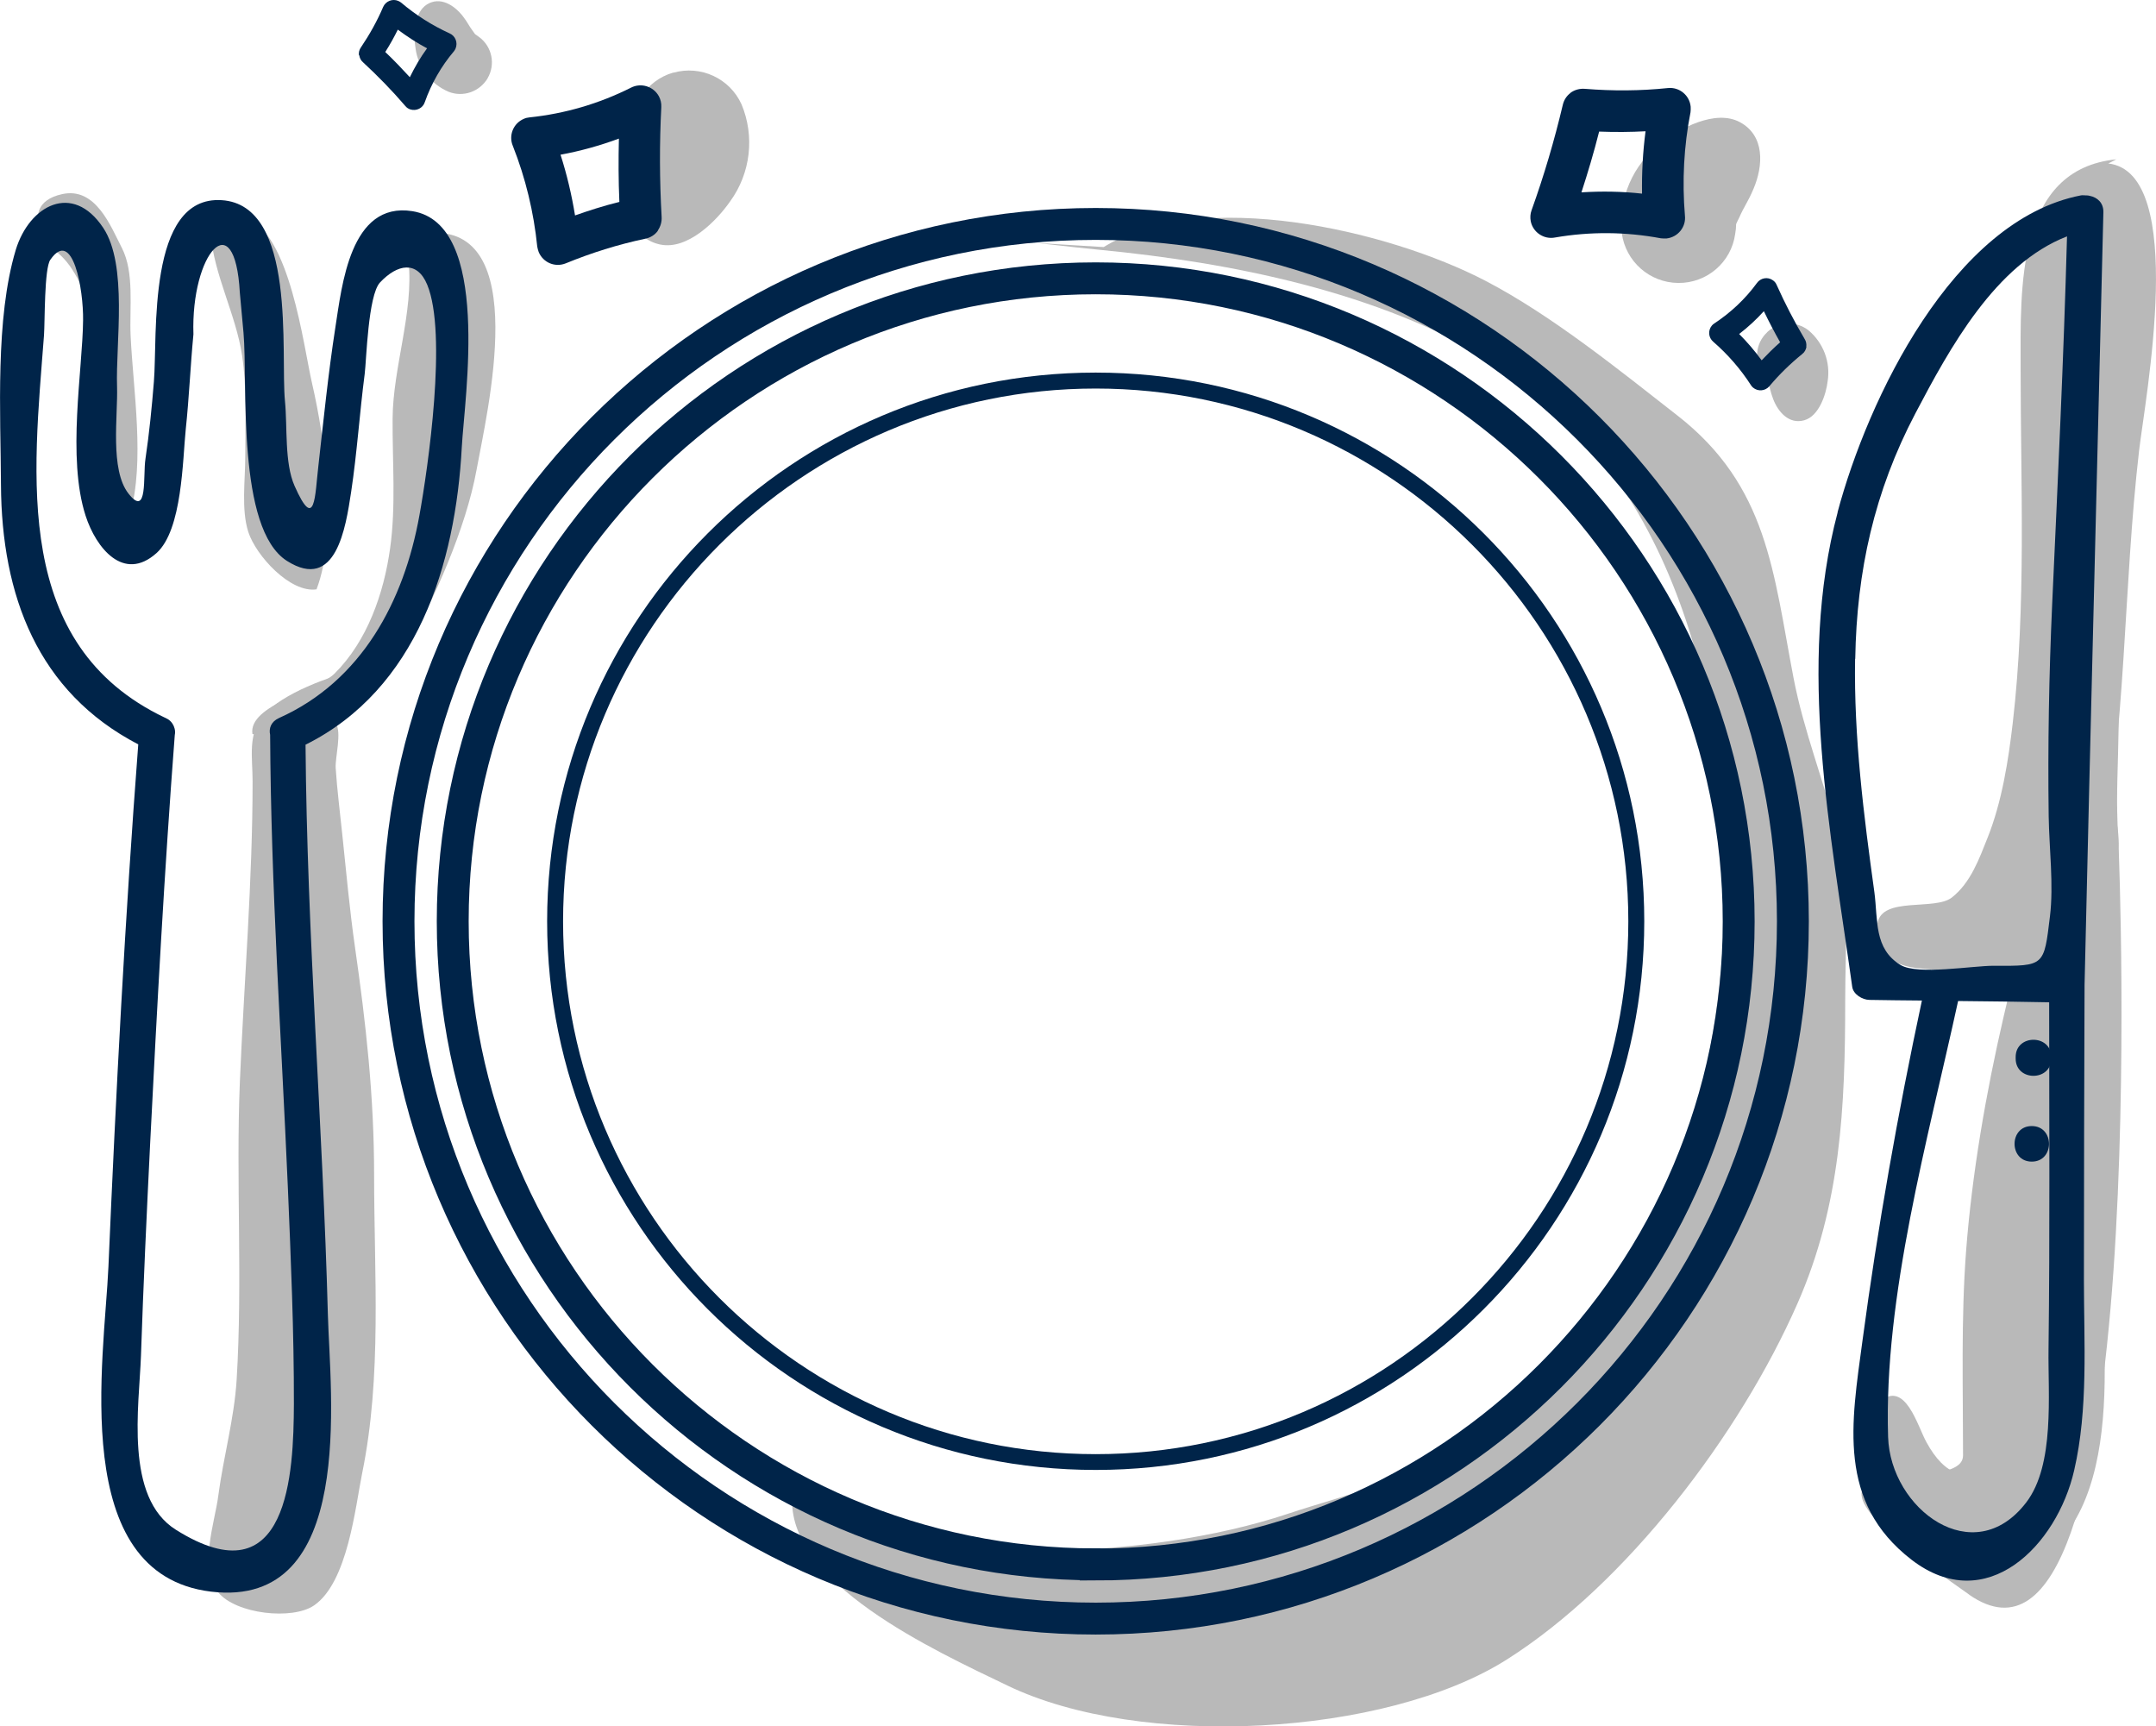 <?xml version="1.0" encoding="UTF-8"?><svg xmlns="http://www.w3.org/2000/svg" viewBox="0 0 135.2 108.24"><defs><style>.n{fill:#002449;}.o{stroke:#002449;stroke-miterlimit:10;stroke-width:2px;}.o,.p{fill:none;}.q{fill:#c3dcf1;}.r{fill:#b9b9b9;}</style></defs><g id="a"/><g id="b"><g id="c"><g id="d"><path class="r" d="M130.36,55.86c1.26,1.84,1.01,6.94,1,9.06-.01,4.26-.02,8.51,.19,12.73,.3,5.9,2.07,17.44-4.59,20.64-3.85,1.84-8.81-.97-9.43-4.92-.15-.97-.36-4.9,.36-5.51,1.6-1.34,2.35,1.55,2.92,2.57,1.16,2.1,2.45,2.56,4.93,1.65,2.54-.94,1.82-3.03,1.82-5.43,0-3.96-.49-7.78-.6-11.74-.08-2.66,.09-5.31,.25-7.96,.15-2.35,.4-2.89,1.57-4.61,.9-1.34,1.35-2.66,1.69-4.26,.64-3.08,.6-6.23,.93-9.35,.81-7.65,2.57-14.73,2.57-22.48,0-4.25,.99-11.68-1.03-15.39-1.52,1.18-2.47,3.32-2.58,5.16"/><path class="r" d="M117.74,57.86c1.93,.41,4.25,2.21,6.21,1.4,.95-.39,3.2-2.37,3.81-3.24,1.55-2.2,.98-6.49,1.35-8.97,.42-2.85,.87-6.36,2.86-8.56,1.3,3.52,.79,7.95,.79,11.76,0,3.21,.67,7.27-1.75,9.67-2.32,2.3-5.9,2.47-8.56,1.15-1.65-.82-5.11,.82-5.11-4.61"/><path class="r" d="M25.62,16.41c.33,3.13-.98,6.63-1,9.83-.02,2.7,.22,5.5-.16,8.16-.39,2.79-1.42,5.79-3.49,7.84-1.07,1.06-5.42,1.96-5.14,3.78,3.94,.72,7.77-2.06,9.59-5.25,1.81-3.16,3.8-7.68,4.46-11.29,.65-3.6,3.53-15.45-3.06-14.87"/><path class="q" d="M16.2,46.65c.87,8.83,1.52,18,1.2,26.95-.17,4.67-1.14,9.25-1.85,13.91-.39,2.54-.96,9.25-2.79,10.61,4.86,0,6.79-.72,7.68-5.82,.99-5.66,.87-12.04,.17-17.78-.71-5.78-1.05-11.68-1.56-17.46-.44-4.94-2.49-7.35-2.51-12.24"/><path class="r" d="M3.9,12.17c2.1-.46,3.04,2.01,3.74,3.37,.8,1.55,.47,3.78,.55,5.5,.16,3.43,.91,7.9-.04,11.2-2.91-2.89-1.29-8.09-2.16-11.6-1.65-6.6-3.89-4.21-3.59-6.91,0,0-.25-1.18,1.5-1.56Z"/><path class="r" d="M13.21,14.65c.19,2.53,1.59,5.09,1.97,7.63,.31,2.08,.2,4.22,.2,6.34,0,1.49-.26,3.32,.19,4.73,.48,1.49,2.63,3.84,4.28,3.6,1.34-3.55,.55-9.31-.28-12.91-.55-2.38-1.39-9.47-4.19-10.4"/><path id="e" class="r" d="M42.22,4.55c-1.73,.5-2.81,2.2-2.54,3.97,.02,.21,.06,.42,.12,.62-.02,.15-.05,.31-.07,.46-.09,.75-.24,1.07-.34,1.97-.17,1.57,.27,3.4,2.01,3.76,1.71,.36,3.53-1.47,4.39-2.71,1.28-1.76,1.55-4.07,.71-6.08-.74-1.63-2.56-2.47-4.28-1.98Z"/><path id="f" class="r" d="M30.58,4.9c.5-.86,.28-1.96-.51-2.56-.09-.07-.19-.14-.28-.2-.05-.07-.1-.14-.15-.21-.25-.33-.31-.52-.62-.92-.54-.69-1.42-1.25-2.25-.73-.82,.52-.85,1.94-.71,2.77,.17,1.2,.95,2.22,2.06,2.7,.92,.37,1.97,0,2.47-.86Z"/><path id="g" class="r" d="M105.24,17.74c1.8,.02,3.33-1.3,3.57-3.07,.04-.21,.06-.42,.06-.62,.06-.14,.13-.28,.2-.42,.3-.69,.54-.96,.89-1.79,.62-1.46,.72-3.33-.85-4.18-1.54-.83-3.81,.39-4.98,1.34-1.74,1.32-2.65,3.45-2.43,5.62,.24,1.77,1.74,3.1,3.53,3.12Z"/><path id="h" class="r" d="M110.81,20.84c-.73,.68-.83,1.8-.25,2.6,.06,.1,.14,.19,.22,.27,.03,.08,.05,.16,.08,.24,.15,.39,.15,.59,.33,1.06,.31,.82,1,1.61,1.95,1.34,.93-.26,1.37-1.62,1.47-2.45,.19-1.2-.27-2.4-1.19-3.18-.78-.62-1.89-.57-2.61,.11Z"/><path class="r" d="M69.21,15.49c6.12-3.77,17.83-1.07,23.95,2.12,4.15,2.16,8.44,5.64,12.04,8.45,5.66,4.42,6,9.82,7.27,16.44,.64,3.35,1.92,6.5,2.74,9.8,.82,3.31,.5,6.95,.5,10.43,0,6.67-.27,12.8-2.99,18.99-3.59,8.17-10.7,17.57-18.25,22.34-7.6,4.8-22.95,5.64-31.29,1.62-4.55-2.19-13.96-6.47-13.49-11.94,7.74,4.82,22.43,4.04,31.01,1.19,3.97-1.32,7.31-1.92,10.7-4.56,4.29-3.33,8.28-7.4,11.17-12.01,3.88-6.17,5.32-13.97,5.58-21.17,.46-12.7-3.13-27.57-14.53-34.52-7.19-4.38-16.4-6.21-24.68-7.01-3.96-.38-8-1.04-11.98-.92"/><path class="r" d="M132.71,9.99c-6.3,.63-6,8.11-6,13.01,0,7.41,.36,14.99-.49,22.3-.28,2.4-.68,4.96-1.58,7.22-.53,1.33-1.06,2.82-2.24,3.75-1.07,.84-4.38-.08-4.66,1.61-.42,2.54,7.9,2.35,9.66,2.12,3.03-.4,3.63-2.64,4.26-5.77,1.69-8.46,1.48-17.39,2.48-25.98,.37-3.21,3.07-17.42-1.93-18"/><path class="r" d="M123.49,99.98c-14.97-10.43-.39-5.81-.39-8.73,0-4.26-.13-8.57,.19-12.8,.37-4.86,1.25-9.94,2.35-14.69,.79-3.4,1.69-6.79,2.63-10.15,.77-2.78,1.25-6.85,2.84-9.28-.39,3.47,1.86,5.4,1.75,8.89,0,0,2.26,54.86-9.38,46.76Z"/><path class="r" d="M132.35,31.26c.75,10.05-1.1,33.73-1.1,43.85,0,7.59-.71,10.94-.41,18.48"/><path class="r" d="M22.46,41.99c-1.8,.4-4.73,1.48-5.92,2.83-1.03,1.19-.7,2.64-.7,4.17,0,6.25-.54,12.62-.8,18.88-.25,6.13,.18,12.44-.2,18.63-.15,2.45-.83,4.84-1.15,7.27-.21,1.66-1.25,4.53-.01,6.06,1.11,1.37,4.66,1.76,6.02,.82,2.11-1.46,2.58-6.16,3.01-8.28,1.25-6.11,.75-12.49,.75-18.71,0-4.89-.51-9.49-1.2-14.28-.34-2.37-.55-4.74-.8-7.1-.14-1.36-.32-2.75-.41-4.13-.04-.66,.4-2.23,0-2.82-.04-.06-.02-.39-.03-.48-.85-.04-1.72-.02-2.58-.03"/></g><g id="i"><path class="p" d="M68.71,19.59c-21.05,0-38.17,17.12-38.17,38.17s17.12,38.17,38.17,38.17,38.17-17.12,38.17-38.17-17.12-38.17-38.17-38.17Z"/><path class="p" d="M68.71,19.59c-21.05,0-38.17,17.12-38.17,38.17s17.12,38.17,38.17,38.17,38.17-17.12,38.17-38.17-17.12-38.17-38.17-38.17Z"/><circle class="p" cx="69.13" cy="57.8" r="43.39"/><path class="o" d="M68.71,14.04c-24.11,0-43.72,19.61-43.72,43.72s19.61,43.72,43.72,43.72,43.72-19.61,43.72-43.72S92.81,14.04,68.71,14.04Zm0,84.04c-22.23,0-40.32-18.09-40.32-40.32S46.48,17.45,68.71,17.45s40.32,18.09,40.32,40.32-18.09,40.32-40.32,40.32Z"/><path class="p" d="M68.71,14.17c-24.04,0-43.59,19.56-43.59,43.59s19.56,43.59,43.59,43.59,43.59-19.56,43.59-43.59S92.75,14.17,68.71,14.17Zm0,84.75c-22.69,0-41.16-18.46-41.16-41.16S46.01,16.61,68.71,16.61s41.16,18.46,41.16,41.16-18.46,41.16-41.16,41.16Z"/><path class="n" d="M68.71,23.36c-19,0-34.4,15.4-34.4,34.4s15.4,34.4,34.4,34.4,34.4-15.4,34.4-34.4c0-19-15.4-34.4-34.4-34.4Zm0,67.81c-18.42,0-33.4-14.99-33.4-33.4s14.99-33.41,33.4-33.41,33.4,14.99,33.4,33.4-14.98,33.41-33.4,33.41Z"/><g><path class="n" d="M115.24,32.11c-2.57,9.68-.43,20.06,.91,29.76,.07,.48,.64,.81,1.07,.82,1.1,.02,2.2,.03,3.3,.04-1.51,7.06-2.77,14.19-3.73,21.35-.69,5.13-1.6,10.1,3.08,13.71,4.69,3.61,9.12-.89,10.2-5.61,.89-3.86,.61-8,.61-11.92,0-6.17,.02-12.34,.04-18.51,.37-16.14,.79-32.28,1.18-48.43,.02-.61-.39-.95-.85-1.04-.07-.02-.14-.03-.22-.03-.02,0-.03,0-.04,0-.1,0-.19-.02-.3,0-8.01,1.55-13.37,12.78-15.26,19.87Zm7.55,30.65c1.9,.02,3.8,.04,5.71,.08,0,7.25,.05,14.49-.04,21.74-.04,2.84,.41,7.26-1.4,9.62-3.3,4.31-8.52,.41-8.66-4.11-.28-8.83,2.51-18.7,4.39-27.33Zm-6.45-21.45c.09-5.51,1.2-10.5,3.77-15.39,2.15-4.09,5.02-9.36,9.51-11.1-.21,7.68-.58,15.36-.93,23.03-.2,4.45-.28,8.88-.22,13.33,.03,1.97,.32,4.31,.08,6.27-.38,3.12-.32,3.12-3.51,3.1-1.31-.01-4.79,.6-5.86-.05-1.68-1.02-1.41-2.83-1.64-4.56-.67-4.84-1.29-9.73-1.21-14.63Z"/><path class="n" d="M.06,30.39c.04,6.94,2.29,12.99,8.61,16.28-.83,10.9-1.4,21.82-1.87,32.74-.25,5.76-2.56,19.29,6.43,20.38,9.15,1.1,7.46-12.41,7.33-17.39-.32-11.9-1.31-23.79-1.4-35.71,6.99-3.48,9.41-11.29,9.8-18.68,.17-3.09,1.86-13.98-3.1-14.77-3.91-.62-4.42,4.69-4.83,7.29-.45,2.9-.74,5.81-1.07,8.73-.21,1.79-.19,4.14-1.49,1.2-.64-1.45-.44-3.7-.6-5.31-.29-2.96,.77-12.3-3.97-12.6-4.71-.3-4.01,8.54-4.25,11.38-.13,1.63-.29,3.23-.53,4.85-.16,1.03,.16,3.72-1.06,2.17-1.18-1.5-.66-4.88-.72-6.72-.09-2.7,.69-7.61-.87-9.95-1.92-2.88-4.63-1.4-5.48,1.38C-.31,19.99,.04,25.9,.06,30.39Zm2.7-9.39c.06-.83,.01-4.19,.4-4.72,1.41-2.02,2.08,1.89,2.05,3.8-.03,3.13-1.02,8.62,.16,12.26,.65,2.01,2.38,4.18,4.44,2.34,1.63-1.45,1.64-5.88,1.84-7.78,.21-1.98,.29-3.96,.48-5.94-.17-5.06,2.6-8.26,2.91-2.61,.08,.84,.15,1.67,.23,2.51,.28,3.14-.46,12.29,2.73,14.31,3.07,1.94,3.68-2.08,4.02-4.33,.37-2.45,.53-4.94,.85-7.4,.11-.85,.21-4.93,.96-5.73,1.09-1.16,2.33-1.39,2.96,.14,1.27,3.06,.05,11.49-.49,14.47-.97,5.38-3.62,10.38-8.81,12.7-.5,.23-.64,.65-.55,1.05,.05,9.45,.7,18.9,1.11,28.34,.19,4.54,.39,9.09,.38,13.63-.02,4.23-.3,12.33-7.4,7.87-3.24-2.03-2.3-7.76-2.19-10.9,.15-4.47,.36-8.94,.58-13.4,.43-8.51,.89-17.02,1.54-25.52,.04-.18,.02-.36-.05-.53-.01-.04-.03-.07-.05-.11-.03-.06-.07-.12-.12-.18-.09-.1-.19-.18-.31-.23,0,0,0,0-.01-.01-.02,0-.04-.02-.06-.03,0,0,0,0-.01,0C.74,40.43,2.09,29.84,2.76,21.01Z"/><path class="n" d="M126.4,66.37v-.1c0-1.44,2.23-1.44,2.23,0v.1c0,1.44-2.23,1.44-2.23,0Z"/><path class="n" d="M127.41,70.6c1.44,0,1.44,2.23,0,2.23s-1.44-2.23,0-2.23Z"/></g><path id="j" class="n" d="M41.26,14.46c-.19,.27-.49,.45-.81,.51-1.7,.36-3.36,.88-4.97,1.54-.67,.27-1.42-.04-1.7-.71-.04-.11-.07-.23-.09-.34-.22-2.16-.73-4.29-1.53-6.31-.28-.66,.03-1.42,.69-1.7,.11-.05,.23-.08,.35-.09,2.22-.23,4.37-.86,6.36-1.86,.63-.33,1.42-.09,1.76,.54,.11,.21,.16,.43,.15,.67-.12,2.3-.11,4.6,.02,6.89,.02,.3-.07,.61-.24,.85Zm-5.21-.95c.85-.3,1.81-.61,2.79-.85-.06-1.35-.06-2.67-.03-3.97-1.19,.44-2.41,.78-3.66,1.01,.4,1.24,.7,2.52,.91,3.81h0Z"/><path id="k" class="n" d="M22.51,3.48c-.03-.18,.02-.37,.13-.52,.54-.8,1.01-1.64,1.39-2.53,.16-.36,.59-.53,.95-.37,.06,.03,.12,.06,.17,.1,.92,.78,1.94,1.43,3.04,1.93,.37,.16,.53,.58,.38,.95-.03,.06-.06,.12-.1,.17-.8,.94-1.42,2.03-1.83,3.19-.12,.38-.53,.58-.91,.46-.12-.04-.23-.11-.31-.21-.83-.97-1.72-1.88-2.66-2.75-.13-.11-.21-.27-.23-.44Zm2.44-1.63c-.22,.45-.49,.94-.79,1.41,.54,.51,1.05,1.05,1.54,1.58,.31-.63,.66-1.24,1.08-1.81-.64-.34-1.25-.74-1.83-1.17h0Z"/><path id="l" class="n" d="M98.47,5.83c.26-.2,.6-.29,.93-.26,1.73,.14,3.47,.13,5.2-.05,.71-.07,1.35,.45,1.42,1.17,.01,.12,0,.24-.01,.35-.42,2.13-.53,4.32-.35,6.48,.08,.71-.44,1.35-1.15,1.43-.12,.01-.24,0-.36-.01-2.19-.41-4.43-.43-6.63-.05-.7,.14-1.39-.32-1.53-1.02-.04-.23-.03-.46,.05-.68,.78-2.17,1.43-4.37,1.96-6.61,.07-.3,.23-.56,.48-.75Zm4.72,2.4c-.9,.05-1.91,.06-2.91,.02-.33,1.31-.71,2.58-1.11,3.81,1.27-.08,2.54-.06,3.8,.08-.02-1.31,.05-2.61,.22-3.91h0Z"/><path id="m" class="n" d="M113.28,21.74c-.03,.18-.12,.35-.27,.46-.75,.61-1.44,1.28-2.06,2.02-.26,.3-.71,.34-1.02,.08-.05-.04-.09-.09-.13-.15-.65-1.01-1.45-1.93-2.36-2.72-.31-.26-.35-.71-.09-1.02,.04-.05,.1-.1,.15-.13,1.03-.68,1.94-1.53,2.67-2.53,.23-.33,.68-.41,1-.18,.11,.07,.19,.17,.24,.29,.52,1.16,1.11,2.3,1.76,3.4,.09,.14,.12,.31,.1,.48Zm-2.81,.85c.35-.37,.74-.76,1.16-1.13-.37-.65-.71-1.31-1.02-1.95-.47,.52-.99,1-1.55,1.43,.51,.51,.98,1.06,1.41,1.65h0Z"/></g></g></g></svg>